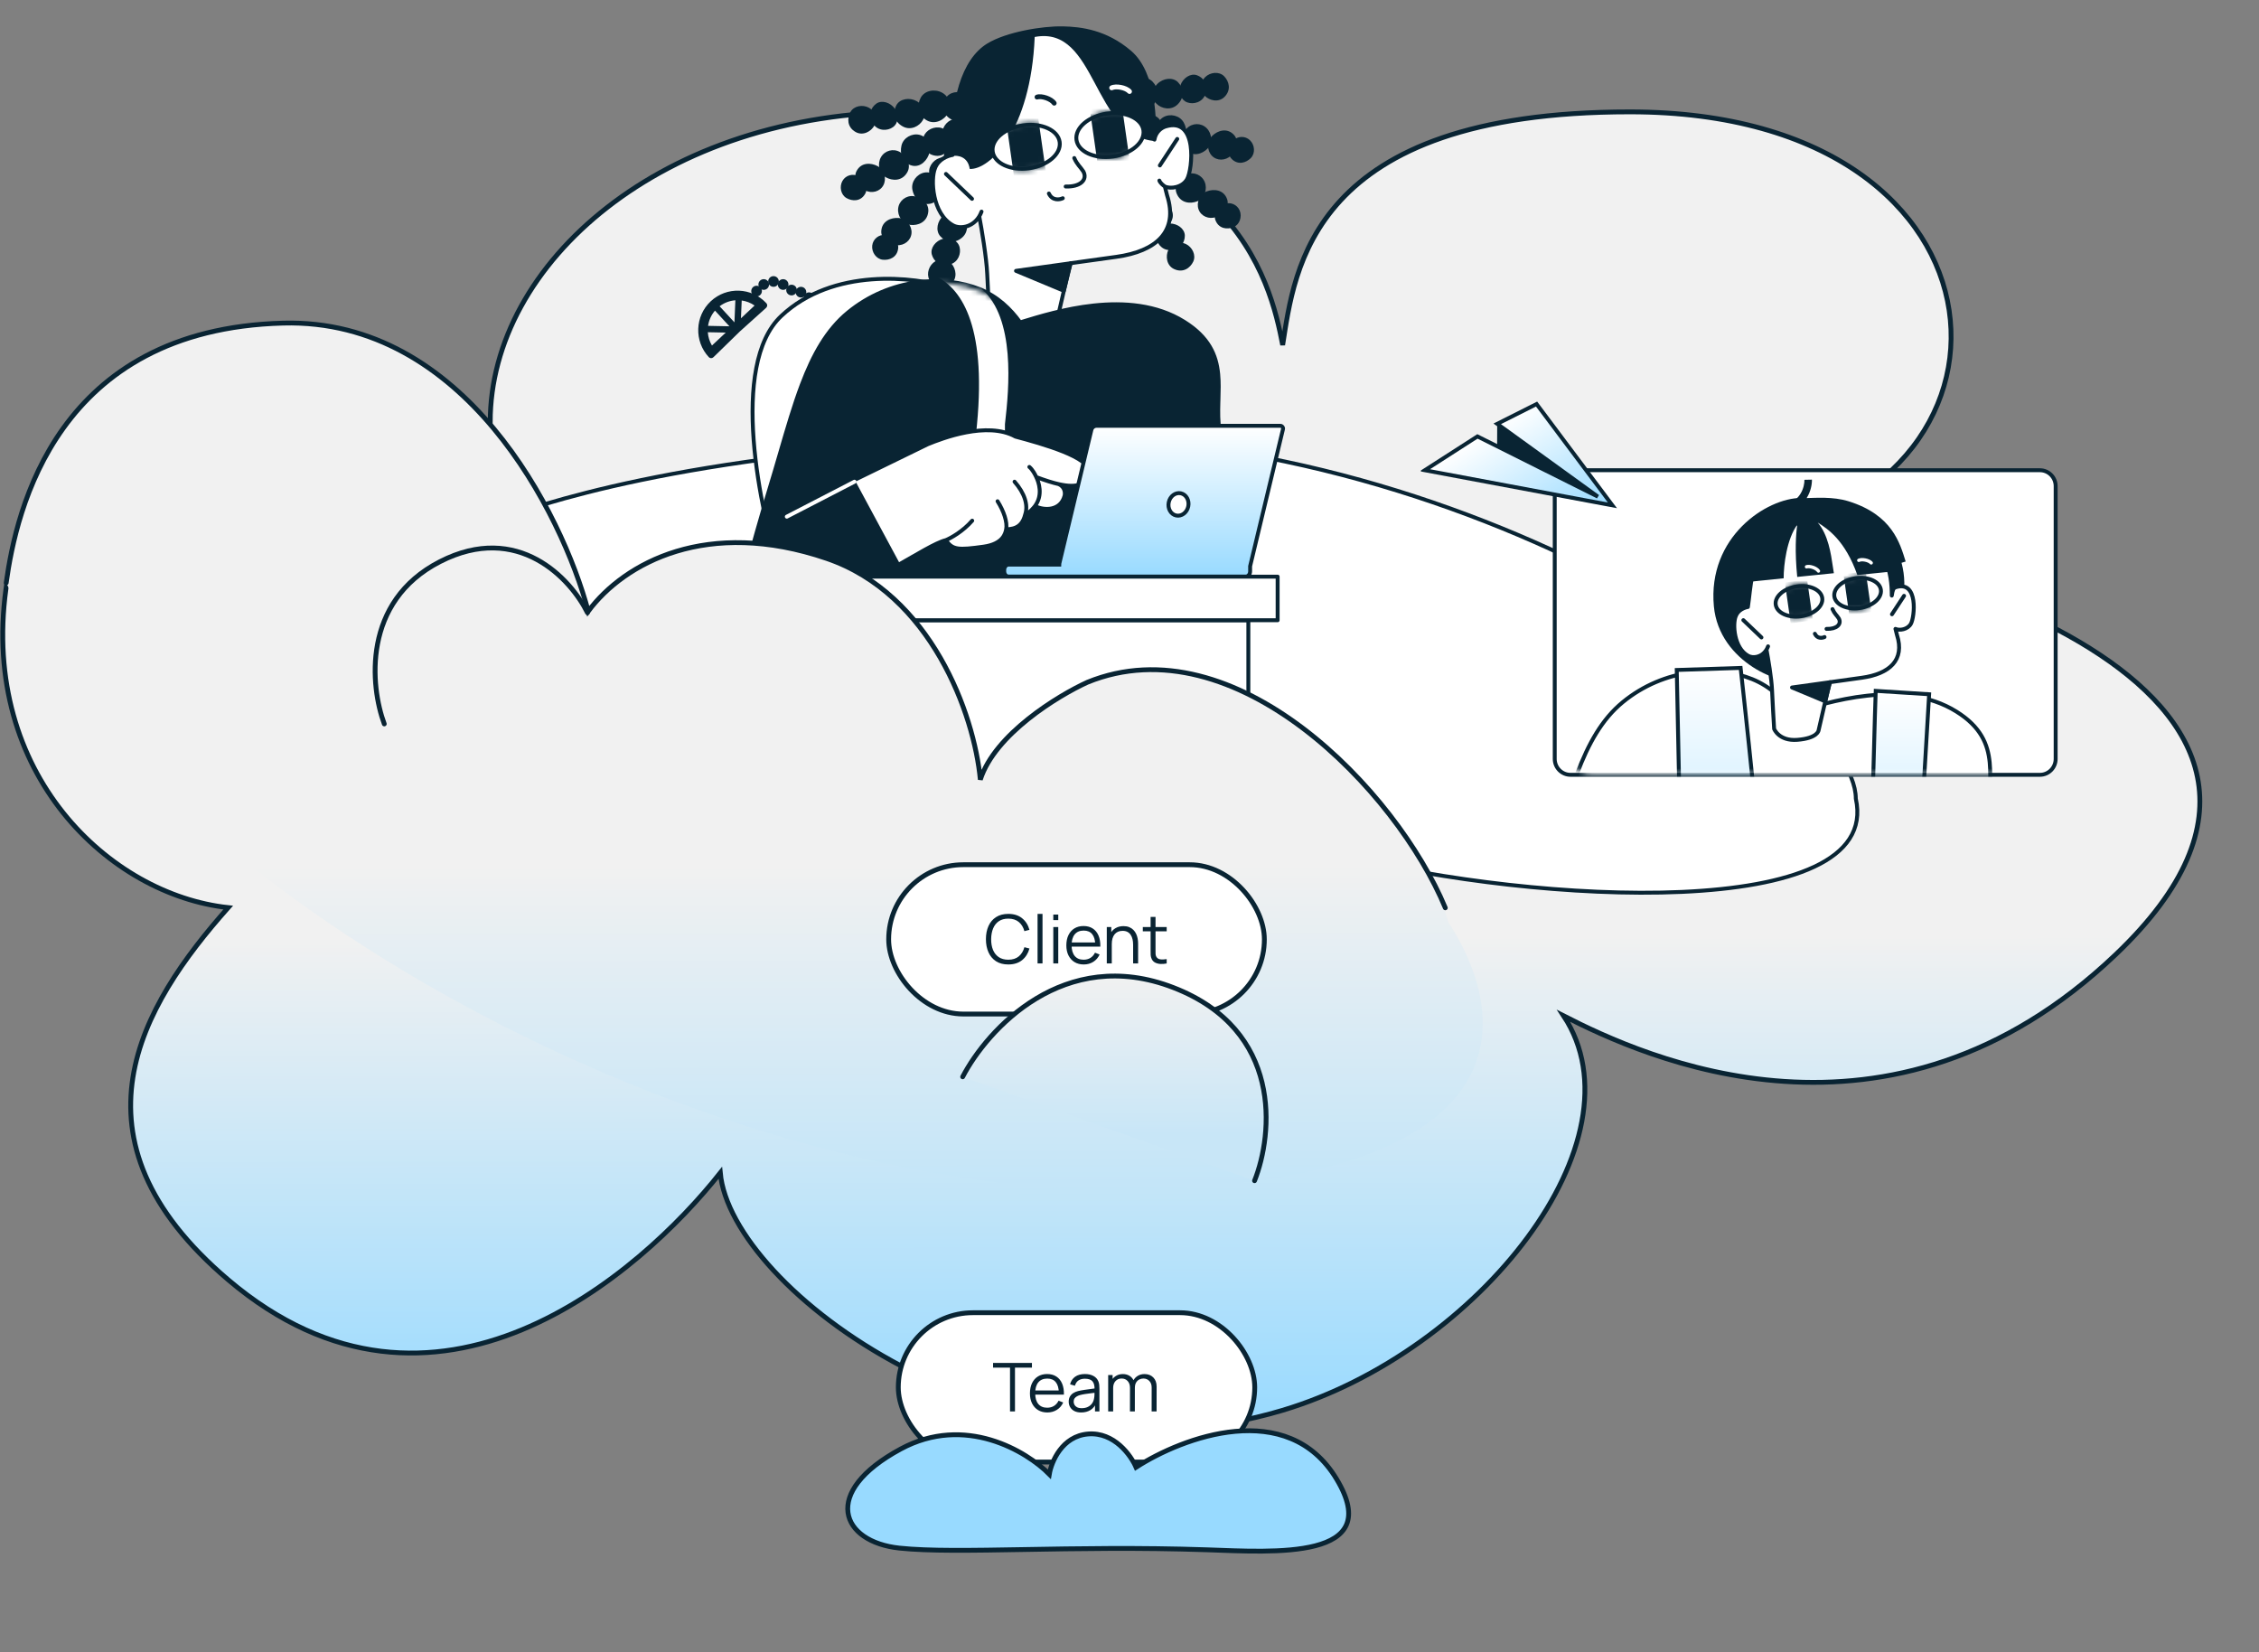 <?xml version="1.0" encoding="UTF-8"?> <svg xmlns="http://www.w3.org/2000/svg" width="469" height="343" viewBox="0 0 469 343" fill="none"><rect x="0" y="0" width="469" height="343" fill="#808080" stroke="none"/><path d="M101.776 87.608C101.776 54.586 137.6 23.223 188.902 23.223C256.125 23.223 263.813 58.818 266.298 71.623C268.789 56.079 271.87 23.223 338.386 23.223C421.531 23.223 424.627 103.594 360.499 111.586C392.342 113.362 498.042 142.225 439.222 198.174C392.165 242.933 341.186 219.346 324.628 210.878C341.581 236.632 307.131 280.507 266.298 292.754C208.853 309.983 151.752 267.592 149.541 243.466C133.029 264.335 90.278 302.079 47.378 265.667C12.75 236.276 29.246 208.831 47.378 188.405C22.759 185.741 -3.976 160.624 1.231 122.291C6.438 83.958 24.823 74.731 101.776 87.608Z" fill="url(#paint0_linear_8139_179006)" stroke="#092433"></path><path d="M385.292 165.782C391.035 191.592 318.51 187.64 279.35 177.713L133.977 183.358L101.281 108.438C112.61 104.788 139.167 94.525 208.021 90.949C300.426 86.151 385.292 144.376 385.292 165.782Z" fill="white" stroke="#092433" stroke-width="0.811" stroke-linecap="round" stroke-linejoin="round"></path><path fill-rule="evenodd" clip-rule="evenodd" d="M148.126 74.141C148.116 74.153 148.105 74.163 148.094 74.174C147.828 74.423 147.411 74.409 147.163 74.142C144.081 70.832 144.257 65.64 147.555 62.546C150.853 59.453 156.024 59.629 159.106 62.939C159.319 63.168 159.339 63.507 159.173 63.757C159.14 63.813 159.098 63.866 159.046 63.912L153.608 68.803C153.605 68.806 153.602 68.809 153.599 68.812L148.182 74.093C148.164 74.11 148.145 74.126 148.126 74.141ZM153.834 66.076L156.662 63.422C155.851 62.858 154.933 62.509 153.99 62.378L153.834 66.076ZM152.673 62.336C151.516 62.422 150.376 62.834 149.401 63.575L152.48 66.916L152.673 62.336ZM148.44 64.48C147.649 65.4 147.168 66.502 147.004 67.643L151.439 67.734L148.44 64.48ZM146.953 68.965L150.673 69.041L147.811 71.725C147.303 70.871 147.018 69.923 146.953 68.965Z" fill="#092433"></path><ellipse cx="1.106" cy="1.11" rx="1.106" ry="1.11" transform="matrix(0.999 -0.038 0.038 0.999 163.188 59.145)" fill="#092433"></ellipse><ellipse cx="1.106" cy="1.11" rx="1.106" ry="1.11" transform="matrix(0.999 -0.038 0.038 0.999 165.145 59.583)" fill="#092433"></ellipse><ellipse cx="1.106" cy="1.11" rx="1.106" ry="1.11" transform="matrix(0.999 -0.038 0.038 0.999 166.816 60.735)" fill="#092433"></ellipse><ellipse cx="1.106" cy="1.11" rx="1.106" ry="1.11" transform="matrix(0.999 -0.038 0.038 0.999 161.441 57.994)" fill="#092433"></ellipse><ellipse cx="1.106" cy="1.11" rx="1.106" ry="1.11" transform="matrix(0.999 -0.038 0.038 0.999 159.445 57.364)" fill="#092433"></ellipse><ellipse cx="1.106" cy="1.11" rx="1.106" ry="1.11" transform="matrix(0.999 -0.038 0.038 0.999 157.414 57.994)" fill="#092433"></ellipse><ellipse cx="1.106" cy="1.11" rx="1.106" ry="1.11" transform="matrix(0.999 -0.038 0.038 0.999 155.93 59.359)" fill="#092433"></ellipse><path d="M162.192 65.603C172.97 55.46 189.886 57.432 196.996 59.686V119.702H162.192C157.702 105.895 151.414 75.747 162.192 65.603Z" fill="white" stroke="#092433" stroke-width="0.814" stroke-linecap="round" stroke-linejoin="round"></path><path d="M200.208 29.753C198.676 30.168 197.546 31.756 197.942 33.23C198.338 34.705 199.69 36.11 201.765 35.547C203.497 35.078 204.095 33.145 203.699 31.671C203.303 30.197 201.74 29.338 200.208 29.753Z" fill="#092433"></path><path d="M195.781 49.566C194.249 49.981 193.093 51.475 193.458 52.832C193.823 54.19 195.14 55.464 197.215 54.901C198.947 54.432 199.58 52.63 199.215 51.273C198.85 49.915 197.312 49.151 195.781 49.566Z" fill="#092433"></path><path d="M197.933 34.784C196.735 35.829 196.41 37.753 197.408 38.906C198.406 40.058 200.234 40.728 201.856 39.312C203.209 38.131 202.906 36.13 201.908 34.977C200.909 33.825 199.13 33.739 197.933 34.784Z" fill="#092433"></path><path d="M193.744 54.556C192.596 55.557 192.285 57.402 193.241 58.506C194.198 59.611 195.95 60.253 197.504 58.896C198.802 57.764 198.511 55.846 197.554 54.741C196.597 53.637 194.891 53.554 193.744 54.556Z" fill="#092433"></path><path d="M195.847 44.768C194.581 45.874 194.19 47.855 195.188 49.007C196.186 50.159 198.055 50.794 199.77 49.297C201.201 48.047 200.945 46.005 199.947 44.853C198.948 43.701 197.113 43.663 195.847 44.768Z" fill="#092433"></path><path d="M196.03 39.174C194.717 40.32 194.36 42.43 195.455 43.693C196.549 44.956 198.553 45.691 200.331 44.139C201.814 42.844 201.482 40.65 200.387 39.387C199.293 38.124 197.342 38.029 196.03 39.174Z" fill="#092433"></path><path d="M205.844 19.932C204.929 18.631 203.054 18.112 201.812 18.993C200.569 19.874 199.72 21.631 200.96 23.394C201.995 24.865 204.009 24.763 205.251 23.883C206.494 23.002 206.759 21.233 205.844 19.932Z" fill="#092433"></path><path d="M185.793 22.577C184.877 21.276 183.083 20.7 181.939 21.511C180.795 22.322 180.056 24.002 181.296 25.764C182.331 27.235 184.234 27.212 185.378 26.401C186.522 25.59 186.708 23.878 185.793 22.577Z" fill="#092433"></path><path d="M200.354 19.515C198.965 18.747 197.053 19.102 196.319 20.439C195.585 21.777 195.586 23.73 197.468 24.771C199.039 25.641 200.807 24.666 201.541 23.329C202.275 21.991 201.744 20.284 200.354 19.515Z" fill="#092433"></path><path d="M180.425 22.374C179.093 21.637 177.261 21.977 176.557 23.259C175.853 24.541 175.855 26.413 177.659 27.412C179.165 28.245 180.858 27.311 181.562 26.029C182.266 24.747 181.757 23.11 180.425 22.374Z" fill="#092433"></path><path d="M190.299 20.986C188.83 20.173 186.842 20.487 186.108 21.824C185.374 23.161 185.423 25.141 187.413 26.242C189.075 27.162 190.896 26.217 191.631 24.88C192.365 23.543 191.769 21.799 190.299 20.986Z" fill="#092433"></path><path d="M195.597 19.237C194.073 18.394 191.978 18.784 191.173 20.25C190.368 21.716 190.369 23.857 192.433 24.999C194.155 25.952 196.093 24.884 196.898 23.418C197.703 21.951 197.12 20.08 195.597 19.237Z" fill="#092433"></path><path d="M191.943 35.818C190.374 36.099 189.124 37.702 189.418 39.35C189.711 40.998 190.97 42.676 193.096 42.295C194.87 41.977 195.609 39.94 195.316 38.292C195.023 36.644 193.513 35.537 191.943 35.818Z" fill="#092433"></path><path d="M186.468 43.268C186.291 44.858 187.413 46.51 189.005 46.689C190.597 46.868 192.485 46.126 192.726 43.971C192.926 42.172 191.264 40.89 189.672 40.712C188.08 40.533 186.646 41.677 186.468 43.268Z" fill="#092433"></path><path d="M181.086 50.972C180.933 52.341 181.899 53.762 183.269 53.916C184.638 54.07 186.263 53.431 186.47 51.577C186.642 50.03 185.212 48.927 183.842 48.773C182.473 48.619 181.238 49.604 181.086 50.972Z" fill="#092433"></path><path d="M189.246 48.395C189.357 46.89 188.167 45.368 186.57 45.249C184.972 45.13 183.117 45.889 182.967 47.928C182.841 49.629 184.555 50.785 186.152 50.904C187.75 51.023 189.135 49.899 189.246 48.395Z" fill="#092433"></path><path d="M195.059 32.801C193.578 33.282 192.548 34.897 193.009 36.328C193.469 37.758 194.863 39.075 196.869 38.424C198.544 37.881 199.035 35.952 198.574 34.521C198.113 33.091 196.539 32.321 195.059 32.801Z" fill="#092433"></path><path d="M196.762 30.368C195.729 31.536 195.658 33.453 196.778 34.451C197.898 35.449 199.765 35.874 201.164 34.291C202.333 32.97 201.781 31.058 200.661 30.06C199.541 29.061 197.795 29.2 196.762 30.368Z" fill="#092433"></path><path d="M190.879 27.982C189.328 27.613 187.546 28.583 187.161 30.212C186.777 31.841 187.265 33.884 189.367 34.384C191.121 34.802 192.607 33.229 192.991 31.6C193.376 29.971 192.431 28.351 190.879 27.982Z" fill="#092433"></path><path d="M182.899 32.627C182.105 34.016 182.479 35.98 183.869 36.78C185.258 37.581 187.285 37.654 188.36 35.774C189.257 34.205 188.241 32.364 186.852 31.564C185.462 30.763 183.693 31.239 182.899 32.627Z" fill="#092433"></path><path d="M174.909 37.543C174.226 38.737 174.548 40.427 175.743 41.116C176.939 41.805 178.682 41.868 179.607 40.251C180.379 38.9 179.505 37.316 178.31 36.628C177.114 35.939 175.592 36.349 174.909 37.543Z" fill="#092433"></path><path d="M183.41 38.439C184.109 37.103 183.621 35.231 182.203 34.484C180.785 33.736 178.782 33.691 177.836 35.501C177.046 37.011 178.159 38.757 179.577 39.504C180.995 40.252 182.711 39.775 183.41 38.439Z" fill="#092433"></path><path d="M194.933 26.461C193.384 26.31 191.799 27.38 191.654 28.876C191.509 30.373 192.265 32.138 194.363 32.343C196.115 32.514 197.33 30.941 197.475 29.444C197.62 27.948 196.482 26.612 194.933 26.461Z" fill="#092433"></path><path d="M197.455 24.909C196.044 25.568 195.218 27.297 195.85 28.66C196.481 30.024 198.025 31.16 199.937 30.268C201.532 29.523 201.785 27.548 201.154 26.185C200.522 24.821 198.866 24.25 197.455 24.909Z" fill="#092433"></path><path d="M233.237 28.542C234.823 28.523 236.342 29.742 236.36 31.269C236.379 32.796 235.459 34.517 233.31 34.544C231.516 34.566 230.417 32.869 230.398 31.342C230.379 29.815 231.65 28.562 233.237 28.542Z" fill="#092433"></path><path d="M242.868 46.396C244.454 46.377 245.971 47.498 245.988 48.904C246.006 50.309 245.084 51.895 242.935 51.922C241.141 51.944 240.043 50.383 240.026 48.977C240.009 47.571 241.281 46.416 242.868 46.396Z" fill="#092433"></path><path d="M236.79 32.761C238.226 33.439 239.061 35.202 238.413 36.583C237.765 37.965 236.188 39.11 234.244 38.191C232.621 37.424 232.37 35.415 233.018 34.034C233.666 32.652 235.355 32.082 236.79 32.761Z" fill="#092433"></path><path d="M246.182 50.64C247.558 51.291 248.358 52.98 247.737 54.304C247.116 55.629 245.605 56.726 243.741 55.845C242.186 55.11 241.945 53.185 242.566 51.861C243.187 50.536 244.806 49.99 246.182 50.64Z" fill="#092433"></path><path d="M241.506 41.798C243.024 42.515 243.937 44.315 243.29 45.697C242.642 47.078 241.016 48.2 238.96 47.228C237.243 46.417 236.936 44.382 237.584 43C238.232 41.619 239.988 41.081 241.506 41.798Z" fill="#092433"></path><path d="M239.809 36.466C241.383 37.209 242.298 39.142 241.588 40.656C240.878 42.171 239.149 43.426 237.018 42.419C235.238 41.578 234.963 39.376 235.674 37.861C236.384 36.347 238.235 35.722 239.809 36.466Z" fill="#092433"></path><path d="M225.059 20.633C225.587 19.13 227.25 18.119 228.684 18.627C230.119 19.134 231.412 20.593 230.698 22.628C230.101 24.327 228.136 24.779 226.701 24.272C225.267 23.764 224.532 22.135 225.059 20.633Z" fill="#092433"></path><path d="M245.077 17.694C245.604 16.192 247.175 15.148 248.496 15.615C249.816 16.083 250.983 17.497 250.268 19.532C249.671 21.23 247.833 21.728 246.513 21.261C245.192 20.793 244.549 19.196 245.077 17.694Z" fill="#092433"></path><path d="M230.231 18.73C231.36 17.611 233.296 17.43 234.365 18.516C235.434 19.602 235.963 21.482 234.434 22.999C233.158 24.265 231.193 23.81 230.124 22.724C229.055 21.638 229.103 19.85 230.231 18.73Z" fill="#092433"></path><path d="M250.184 16.031C251.266 14.958 253.121 14.785 254.146 15.826C255.171 16.867 255.678 18.669 254.212 20.123C252.989 21.336 251.106 20.9 250.081 19.859C249.057 18.818 249.103 17.105 250.184 16.031Z" fill="#092433"></path><path d="M240.302 17.397C241.495 16.213 243.493 15.971 244.562 17.057C245.631 18.143 246.121 20.061 244.505 21.665C243.155 23.004 241.146 22.593 240.077 21.507C239.008 20.421 239.109 18.581 240.302 17.397Z" fill="#092433"></path><path d="M234.734 17.162C235.971 15.934 238.094 15.736 239.266 16.927C240.438 18.117 241.017 20.178 239.342 21.841C237.943 23.229 235.789 22.73 234.617 21.54C233.444 20.349 233.497 18.389 234.734 17.162Z" fill="#092433"></path><path d="M242.83 32.114C244.416 31.955 246.053 33.156 246.218 34.821C246.383 36.487 245.627 38.446 243.478 38.661C241.684 38.84 240.421 37.082 240.256 35.416C240.091 33.751 241.243 32.272 242.83 32.114Z" fill="#092433"></path><path d="M250.12 37.785C250.722 39.267 250.09 41.164 248.607 41.771C247.123 42.379 245.105 42.18 244.29 40.173C243.609 38.497 244.86 36.809 246.344 36.202C247.827 35.594 249.517 36.303 250.12 37.785Z" fill="#092433"></path><path d="M257.388 43.727C257.906 45.003 257.363 46.635 256.086 47.157C254.81 47.68 253.074 47.509 252.372 45.782C251.786 44.34 252.863 42.888 254.139 42.365C255.415 41.842 256.87 42.452 257.388 43.727Z" fill="#092433"></path><path d="M248.84 43.477C248.325 42.059 249.056 40.269 250.561 39.718C252.066 39.167 254.057 39.39 254.755 41.311C255.337 42.913 254.002 44.495 252.497 45.046C250.992 45.597 249.355 44.894 248.84 43.477Z" fill="#092433"></path><path d="M239.014 30.063C240.569 30.121 241.998 31.393 241.942 32.896C241.887 34.398 240.903 36.047 238.797 35.969C237.038 35.904 236.042 34.182 236.097 32.679C236.153 31.177 237.458 30.006 239.014 30.063Z" fill="#092433"></path><path d="M236.722 28.187C238.033 29.029 238.621 30.853 237.814 32.12C237.007 33.386 235.326 34.306 233.55 33.165C232.067 32.214 232.079 30.223 232.886 28.956C233.693 27.689 235.41 27.345 236.722 28.187Z" fill="#092433"></path><path d="M241.571 24.299C242.964 23.52 244.942 23.966 245.754 25.428C246.566 26.89 246.65 28.99 244.764 30.046C243.189 30.927 241.333 29.82 240.521 28.358C239.709 26.896 240.179 25.079 241.571 24.299Z" fill="#092433"></path><path d="M250.504 26.588C251.645 27.707 251.817 29.699 250.698 30.849C249.578 32 247.648 32.624 246.104 31.109C244.814 29.844 245.293 27.796 246.413 26.645C247.532 25.495 249.364 25.47 250.504 26.588Z" fill="#092433"></path><path d="M259.528 29.133C260.509 30.096 260.658 31.81 259.694 32.799C258.731 33.789 257.07 34.327 255.741 33.023C254.632 31.935 255.044 30.172 256.007 29.182C256.97 28.192 258.547 28.171 259.528 29.133Z" fill="#092433"></path><path d="M251.591 32.32C250.556 31.225 250.517 29.291 251.679 28.184C252.841 27.077 254.756 26.486 256.158 27.968C257.328 29.206 256.73 31.19 255.568 32.297C254.406 33.404 252.626 33.414 251.591 32.32Z" fill="#092433"></path><path d="M237.258 23.943C238.708 23.375 240.523 23.971 241.068 25.371C241.614 26.771 241.365 28.677 239.402 29.447C237.763 30.091 236.167 28.909 235.621 27.509C235.076 26.109 235.809 24.512 237.258 23.943Z" fill="#092433"></path><path d="M234.404 23.141C235.941 23.389 237.204 24.827 236.966 26.311C236.729 27.796 235.551 29.311 233.47 28.975C231.732 28.695 230.954 26.864 231.191 25.38C231.429 23.895 232.868 22.893 234.404 23.141Z" fill="#092433"></path><path d="M222.279 54.638C221.957 55.417 219.821 65.06 218.869 69.045C218.869 69.045 218.609 71.403 212.487 71.864C206.99 72.277 205.591 68.583 205.591 68.583C205.44 66.071 205.102 60.208 204.958 56.851C204.814 53.494 203.798 47.494 203.308 44.913C201.853 47.29 199.239 47.526 197.866 46.778C193.546 44.425 193.162 37.222 194.131 34.917C194.812 33.021 196.863 32.306 197.753 32.172C198.68 26.067 198.515 19.128 203.686 12.759C206.586 9.188 211.534 6.834 216.621 6.415C221.707 5.996 227.116 6.167 230.409 8.388C239.139 14.274 238.763 22.343 239.681 28.979C239.946 27.355 241.141 26.512 242.019 26.246C248.739 24.213 247.581 35.197 246.458 37.19C245.485 38.918 243.038 39.283 241.838 38.712L242.293 40.51C244.724 48.044 240.03 52.165 231.799 53.312L222.279 54.638Z" fill="white"></path><path d="M241.838 38.712L242.293 40.51C244.724 48.044 240.03 52.165 231.799 53.312C228.043 53.835 222.279 54.638 222.279 54.638C221.957 55.417 219.821 65.06 218.869 69.045C218.869 69.045 218.609 71.403 212.487 71.864C206.99 72.277 205.591 68.583 205.591 68.583C205.44 66.071 205.102 60.208 204.958 56.851C204.814 53.494 203.798 47.494 203.308 44.913M241.838 38.712C243.038 39.283 245.485 38.918 246.458 37.19C247.581 35.197 248.739 24.213 242.019 26.246C241.141 26.512 239.946 27.355 239.681 28.979C238.763 22.343 239.139 14.274 230.409 8.388C227.116 6.167 221.707 5.996 216.621 6.415C211.534 6.834 206.586 9.188 203.686 12.759C198.515 19.128 198.68 26.067 197.753 32.172C196.863 32.306 194.812 33.021 194.131 34.917C193.162 37.222 193.546 44.425 197.866 46.778C199.239 47.526 201.853 47.29 203.308 44.913M241.838 38.712C241.533 38.512 240.877 37.985 240.7 37.488M203.78 43.928C203.644 44.296 203.485 44.623 203.308 44.913" stroke="#092433" stroke-width="0.811" stroke-linecap="round" stroke-linejoin="round"></path><path d="M240.802 34.347L244.414 28.842" stroke="#092433" stroke-width="0.811" stroke-linecap="round" stroke-linejoin="round"></path><path d="M201.807 41.275L196.392 36.108" stroke="#092433" stroke-width="0.811" stroke-linecap="round" stroke-linejoin="round"></path><path d="M210.939 56.224L222.277 54.644L220.865 60.359L210.939 56.224Z" fill="#092433" stroke="#092433" stroke-width="0.811" stroke-linecap="round" stroke-linejoin="round"></path><path d="M221.251 38.717C224.284 38.823 225.837 37.323 224.927 35.607C224.29 34.615 223.63 34.184 223.034 32.808" stroke="#092433" stroke-width="0.811" stroke-linecap="round" stroke-linejoin="round"></path><path d="M220.648 41.151C219.988 41.467 218.486 41.715 217.764 40.173" stroke="#092433" stroke-width="0.811" stroke-linecap="round" stroke-linejoin="round"></path><path d="M214.818 7.674C214.003 27.167 205.49 35.275 201.327 35.071C200.964 32.448 198.76 32.188 197.703 32.386C197.059 20.974 199.661 12.3 204.947 9.05C208.907 6.614 216.458 5.381 220.668 5.474C224.443 5.557 229.715 6.169 234.843 10.56C240.201 15.148 240.137 25.652 239.936 29.3C226.651 28.353 227.819 5.19 214.818 7.674Z" fill="#092433"></path><path fill-rule="evenodd" clip-rule="evenodd" d="M232.604 18.629C233.289 18.762 233.869 19.035 234.134 19.332C234.318 19.539 234.635 19.557 234.841 19.372C235.047 19.187 235.065 18.869 234.881 18.662C234.401 18.123 233.562 17.791 232.795 17.642C232.399 17.565 231.992 17.53 231.617 17.547C231.248 17.563 230.874 17.631 230.568 17.788C230.321 17.913 230.223 18.216 230.348 18.463C230.473 18.711 230.774 18.81 231.021 18.684C231.152 18.617 231.368 18.564 231.662 18.551C231.948 18.538 232.275 18.565 232.604 18.629Z" fill="white"></path><ellipse cx="7.021" cy="4.502" rx="7.021" ry="4.502" transform="matrix(-0.99 0.142 0.141 0.99 236.754 22.582)" fill="white" stroke="#092433" stroke-width="0.811" stroke-linecap="round" stroke-linejoin="round"></ellipse><mask id="mask0_8139_179006" style="mask-type:alpha" maskUnits="userSpaceOnUse" x="223" y="23" width="15" height="11"><ellipse cx="7.021" cy="4.502" rx="7.021" ry="4.502" transform="matrix(-0.99 0.142 0.141 0.99 236.754 22.582)" fill="white" stroke="#092433" stroke-width="0.811" stroke-linecap="round" stroke-linejoin="round"></ellipse></mask><g mask="url(#mask0_8139_179006)"><rect width="6.689" height="12.33" transform="matrix(-0.99 0.142 0.141 0.99 232.848 21.462)" fill="#092433"></rect></g><path fill-rule="evenodd" clip-rule="evenodd" d="M217.036 20.794C217.696 21.021 218.233 21.372 218.454 21.703C218.608 21.933 218.919 21.995 219.149 21.84C219.379 21.685 219.44 21.373 219.286 21.142C218.885 20.542 218.1 20.098 217.361 19.843C216.979 19.712 216.581 19.621 216.206 19.586C215.839 19.551 215.459 19.567 215.134 19.679C214.873 19.77 214.734 20.056 214.823 20.318C214.913 20.581 215.198 20.72 215.46 20.63C215.599 20.582 215.82 20.559 216.113 20.587C216.398 20.614 216.718 20.685 217.036 20.794Z" fill="#092433"></path><ellipse cx="7.021" cy="4.502" rx="7.021" ry="4.502" transform="matrix(-0.99 0.142 0.141 0.99 219.367 25.019)" fill="white" stroke="#092433" stroke-width="0.811" stroke-linecap="round" stroke-linejoin="round"></ellipse><mask id="mask1_8139_179006" style="mask-type:alpha" maskUnits="userSpaceOnUse" x="205" y="25" width="16" height="11"><ellipse cx="7.021" cy="4.502" rx="7.021" ry="4.502" transform="matrix(-0.99 0.142 0.141 0.99 219.367 25.019)" fill="white" stroke="#092433" stroke-width="0.811" stroke-linecap="round" stroke-linejoin="round"></ellipse></mask><g mask="url(#mask1_8139_179006)"><rect width="6.689" height="12.33" transform="matrix(-0.99 0.142 0.141 0.99 215.465 23.899)" fill="#092433"></rect></g><path d="M152.51 127.461C152.479 127.581 152.504 127.708 152.579 127.807C152.653 127.906 152.769 127.965 152.893 127.968L181.472 128.652C181.491 128.652 181.509 128.651 181.528 128.649L252.729 120.628C252.794 120.62 252.857 120.597 252.912 120.56C255.761 118.62 257.3 115.719 257.669 112.064C258.036 108.425 257.246 104.034 255.454 99.061C254.178 95.52 253.767 92.989 253.329 90.288C253.287 90.032 253.245 89.774 253.202 89.514C252.879 87.549 252.897 85.572 252.953 83.585C252.96 83.349 252.967 83.112 252.974 82.874C253.028 81.133 253.081 79.383 252.917 77.674C252.729 75.722 252.257 73.803 251.167 71.961C250.078 70.12 248.386 68.381 245.796 66.768C240.093 63.218 233.293 62.745 227.06 63.416C221.144 64.053 215.689 65.727 212.094 66.83C211.996 66.86 211.9 66.889 211.805 66.918C209.803 64.136 207.098 61.522 203.367 60.014C196.078 57.068 184.844 57.656 176.078 64.848C171.674 68.461 168.833 73.607 166.473 79.845C164.87 84.083 163.476 88.86 161.967 94.032C161.258 96.463 160.524 98.981 159.73 101.572C157.996 107.231 156.191 113.704 154.819 118.76C154.134 121.288 153.556 123.464 153.15 125.007C152.947 125.778 152.787 126.392 152.678 126.812C152.623 127.023 152.581 127.185 152.553 127.294L152.521 127.419L152.512 127.451L152.51 127.459L152.51 127.461L152.51 127.461C152.51 127.461 152.51 127.461 152.902 127.562L152.51 127.461Z" fill="#092433" stroke="#092433" stroke-width="0.811" stroke-linecap="round" stroke-linejoin="round"></path><mask id="mask2_8139_179006" style="mask-type:alpha" maskUnits="userSpaceOnUse" x="152" y="58" width="106" height="71"><path d="M160.117 101.69C156.653 112.996 152.902 127.562 152.902 127.562L181.482 128.246L252.683 120.224C258.153 116.5 258.636 109.087 255.073 99.198C253.661 95.281 253.296 92.579 252.802 89.579C251.48 81.552 255.761 73.45 245.581 67.112C234.395 60.147 225.634 65.161 212.304 68.374C210.263 65.19 207.391 62.077 203.215 60.39C196.056 57.496 184.981 58.068 176.335 65.161C167.689 72.254 165.099 85.431 160.117 101.69Z" fill="#092433"></path></mask><g mask="url(#mask2_8139_179006)"><path d="M199.93 110.127C199.93 110.127 200.81 105.068 202.43 88.084C204.453 66.881 198.812 59.805 193.837 57.562C196.177 55.127 196.761 56.518 199.899 56.682C203.036 56.846 202.589 58.326 204.126 59.689C211.266 66.02 209.932 80.508 209.047 88.084L209.047 110.127H199.93Z" fill="white" stroke="#092433" stroke-width="0.814" stroke-linecap="round" stroke-linejoin="round"></path></g><path d="M177.085 99.794L192.62 92.216C195.55 91.017 204.932 87.38 210.818 90.635C216.378 92.122 226.567 94.982 226.04 98.016C225.614 100.473 223.843 101.41 219.813 100.503C221.13 101.099 221.164 102.378 221.017 102.943C220.155 106.099 216.759 106.009 214.877 105.055C214.657 105.322 213.932 106.285 212.832 106.843C212.077 109.951 209.793 109.761 208.889 109.899C208.727 110.703 208.269 112.912 204.205 113.476C198.972 114.203 197.737 114.167 196.38 112.12C194.284 112.631 190.229 115.176 186.495 117.26L177.085 99.794Z" fill="white"></path><path d="M215.141 99.036C214.944 98.567 214.381 97.488 213.709 96.931M215.141 99.036C215.639 100.045 216.601 102.718 214.877 105.055M215.141 99.036C217.039 99.743 218.566 100.222 219.813 100.503M208.889 109.899C209.188 108.42 208.414 106.129 207.108 104.051M208.889 109.899C208.727 110.703 208.269 112.912 204.205 113.476C198.972 114.203 197.737 114.167 196.38 112.12M208.889 109.899C209.793 109.761 212.077 109.951 212.832 106.843M196.38 112.12C197.404 111.699 199.929 110.302 201.845 108.084M196.38 112.12C194.284 112.631 190.229 115.176 186.495 117.26L177.085 99.794L192.62 92.216C195.55 91.017 204.932 87.38 210.818 90.635C216.378 92.122 226.567 94.982 226.04 98.016C225.614 100.473 223.843 101.41 219.813 100.503M214.877 105.055C216.759 106.009 220.155 106.099 221.017 102.943C221.164 102.378 221.13 101.099 219.813 100.503M214.877 105.055C214.657 105.322 213.932 106.285 212.832 106.843M212.832 106.843C213.524 104.821 212.704 102.363 210.635 99.994" stroke="#092433" stroke-width="0.811" stroke-linecap="round" stroke-linejoin="round"></path><path d="M226.587 89.243C226.706 88.745 227.15 88.394 227.66 88.394H265.831C266.188 88.394 266.451 88.729 266.367 89.078L259.544 117.53V118.59C259.544 119.202 259.134 119.698 258.628 119.698H209.408C208.902 119.698 208.492 119.202 208.492 118.59V118.313C208.492 117.701 208.902 117.205 209.408 117.205H219.912C219.912 117.12 219.922 117.034 219.943 116.948L226.587 89.243Z" fill="url(#paint1_linear_8139_179006)" stroke="#092433" stroke-width="0.811"></path><ellipse cx="2.07" cy="2.355" rx="2.07" ry="2.355" transform="matrix(0.978 0.21 -0.208 0.978 243.137 101.967)" fill="white" stroke="#092433" stroke-width="0.814" stroke-linecap="round" stroke-linejoin="round"></ellipse><rect x="150.094" y="128.753" width="109.082" height="44.542" fill="white" stroke="#092433" stroke-width="0.814" stroke-linecap="round" stroke-linejoin="round"></rect><rect x="144.02" y="119.702" width="121.234" height="9.051" fill="white" stroke="#092433" stroke-width="0.814" stroke-linecap="round" stroke-linejoin="round"></rect><path d="M177.399 99.994L163.352 107.253" stroke="white" stroke-width="0.811" stroke-linecap="round" stroke-linejoin="round"></path><path d="M225.765 141.626C256.311 129.158 293.312 166.206 300.698 191.418C315.663 214.578 312.031 243.877 240.87 246.91C151.919 250.701 34.206 188.524 1.289 120.987C3.387 105.823 11.779 68.336 58.772 67.072C96.366 66.061 116.674 106.525 122.128 126.884C129.681 116.775 146.884 107.49 171.639 115.932C193.272 123.31 202.268 148.225 203.527 161.844C206.548 152.409 219.611 144.434 225.765 141.626Z" fill="url(#paint2_linear_8139_179006)"></path><path d="M79.781 150.277C76.879 142.506 75.132 124.89 91.353 116.587C107.574 108.284 118.518 120.191 121.962 127.182" stroke="#092433" stroke-linecap="round"></path><path d="M300.065 188.452C289.935 164.088 256.311 129.158 225.765 141.626C219.611 144.434 206.548 152.409 203.527 161.844C202.268 148.225 193.272 123.31 171.639 115.932C146.884 107.49 129.681 116.775 122.128 126.884C116.674 106.525 96.366 66.061 58.772 67.072C11.779 68.336 3.387 105.823 1.289 120.987" stroke="#092433" stroke-linecap="round"></path><g clip-path="url(#clip0_8139_179006)"><path d="M322.785 100.904C322.785 99.086 324.253 97.612 326.064 97.612H423.504C425.315 97.612 426.783 99.086 426.783 100.904V157.55C426.783 159.368 425.315 160.841 423.504 160.841H326.064C324.253 160.841 322.785 159.368 322.785 157.55V100.904Z" fill="white" stroke="#092433" stroke-width="0.811" stroke-linecap="round" stroke-linejoin="round"></path><mask id="mask3_8139_179006" style="mask-type:alpha" maskUnits="userSpaceOnUse" x="322" y="97" width="110" height="64"><rect x="322.863" y="97.612" width="108.542" height="63.073" rx="8" fill="#9C6DFF"></rect></mask><g mask="url(#mask3_8139_179006)"><path d="M355.824 125.861C354.483 111.472 366.75 103.362 373.984 103.362V141.194C370.25 142.658 356.919 137.612 355.824 125.861Z" fill="#092433"></path><path d="M395.288 123.061C396.382 111.32 386.373 104.702 380.47 104.702V135.572C383.517 136.767 394.395 132.649 395.288 123.061Z" fill="#092433"></path><path d="M320.696 182.283C317.231 193.589 313.48 208.155 313.48 208.155L342.06 208.839L413.261 200.817C418.731 197.093 419.214 189.68 415.651 179.791C414.239 175.874 413.874 173.172 413.38 170.173C412.058 162.144 416.339 154.043 406.159 147.705C394.973 140.74 379.383 145.795 372.222 147.984C370.234 145.155 367.537 142.496 363.793 140.983C356.635 138.089 345.559 138.661 336.913 145.754C328.267 152.847 325.678 166.024 320.696 182.283Z" fill="white" stroke="#092433" stroke-width="0.811" stroke-linecap="round" stroke-linejoin="round"></path><path d="M389.426 143.414L400.516 144.117L397.64 192.87L399.757 208.548L390.465 208.472C390.465 208.472 389.074 201.076 388.685 188.569C388.295 176.063 389.426 143.414 389.426 143.414Z" fill="url(#paint3_linear_8139_179006)" stroke="#092433" stroke-width="0.811"></path><path d="M361.379 138.65C361.379 138.65 366.899 188.016 366.115 191.631C365.331 195.245 361.723 212.009 361.723 212.009H341.604L350.166 187.165L348.598 162.164L348.117 139.077L361.379 138.65Z" fill="url(#paint4_linear_8139_179006)" stroke="#092433" stroke-width="0.811"></path><path d="M379.93 141.613C379.706 142.154 378.222 148.855 377.561 151.623C377.561 151.623 377.38 153.262 373.126 153.582C369.306 153.869 368.334 151.303 368.334 151.303C368.229 149.557 367.994 145.483 367.894 143.15C367.794 140.817 367.088 136.648 366.748 134.855C365.737 136.507 363.92 136.671 362.967 136.151C359.964 134.516 359.698 129.511 360.371 127.909C360.844 126.592 362.269 126.095 362.888 126.002C363.532 121.759 363.417 116.938 367.01 112.513C369.025 110.031 372.464 108.396 375.998 108.104C379.532 107.813 383.291 107.932 385.579 109.475C391.645 113.565 392.762 118.861 392.762 123.636C392.947 122.508 393.036 122.069 393.647 121.884C398.316 120.471 397.511 128.103 396.731 129.488C396.055 130.689 394.354 130.943 393.521 130.547L393.837 131.796C395.526 137.031 392.264 139.894 386.545 140.691L379.93 141.613Z" fill="white"></path><path d="M367.076 134.171C366.982 134.426 366.871 134.654 366.748 134.855M366.748 134.855C365.737 136.507 363.92 136.671 362.967 136.151C359.964 134.516 359.698 129.511 360.371 127.909C360.844 126.592 362.269 126.095 362.888 126.002C363.532 121.759 363.417 116.938 367.01 112.513C369.025 110.031 372.464 108.396 375.998 108.104C379.532 107.813 383.291 107.932 385.579 109.475C391.645 113.565 392.762 118.861 392.762 123.636C392.947 122.508 393.036 122.069 393.647 121.884C398.316 120.471 397.511 128.103 396.731 129.488C396.055 130.689 394.354 130.943 393.521 130.547L393.837 131.796C395.526 137.031 392.264 139.894 386.545 140.691C383.935 141.054 379.93 141.613 379.93 141.613C379.706 142.154 378.222 148.855 377.561 151.623C377.561 151.623 377.38 153.262 373.126 153.582C369.306 153.869 368.334 151.303 368.334 151.303C368.229 149.557 367.994 145.483 367.894 143.15C367.794 140.817 367.088 136.648 366.748 134.855Z" stroke="#092433" stroke-width="0.811" stroke-linecap="round" stroke-linejoin="round"></path><path d="M375.126 103.325C375.949 101.993 376.203 100.535 376.182 99.567L374.626 99.6C374.641 100.31 374.445 101.461 373.803 102.501C373.542 102.924 373.206 103.331 372.774 103.686C364.93 105.611 361.499 114.19 362.388 120.848L370.313 120.045C370.315 117.227 370.949 111.924 373.15 108.902C372.854 110.681 372.597 114.449 373.13 119.76L380.737 118.989C380.667 118.589 380.6 118.132 380.527 117.634C380.132 114.925 379.56 111.011 377.382 108.473C379.508 109.813 383.067 112.164 385.613 119.37L392.374 118.685C392.079 117.055 390.312 111.456 386.816 107.056C391.845 110.081 393.387 114.558 394.156 117.028L395.642 116.561C394.446 112.72 392.861 106.882 383.77 104.051C380.527 103.04 376.78 103.371 375.083 103.394C375.098 103.371 375.112 103.348 375.126 103.325Z" fill="#092433"></path><path d="M392.798 127.512L395.309 123.687" stroke="#092433" stroke-width="0.811" stroke-linecap="round" stroke-linejoin="round"></path><path d="M365.703 132.326L361.94 128.736" stroke="#092433" stroke-width="0.811" stroke-linecap="round" stroke-linejoin="round"></path><path d="M372.047 142.714L379.926 141.616L378.944 145.587L372.047 142.714Z" fill="#092433" stroke="#092433" stroke-width="0.811" stroke-linecap="round" stroke-linejoin="round"></path><path d="M379.213 130.549C381.321 130.623 382.399 129.581 381.767 128.388C381.325 127.699 380.866 127.4 380.452 126.443" stroke="#092433" stroke-width="0.811" stroke-linecap="round" stroke-linejoin="round"></path><path d="M378.798 132.24C378.339 132.459 377.296 132.631 376.794 131.56" stroke="#092433" stroke-width="0.811" stroke-linecap="round" stroke-linejoin="round"></path><path fill-rule="evenodd" clip-rule="evenodd" d="M387.167 116.591C387.643 116.684 388.046 116.873 388.23 117.08C388.358 117.224 388.578 117.236 388.721 117.108C388.865 116.979 388.877 116.758 388.749 116.614C388.416 116.24 387.833 116.009 387.3 115.906C387.025 115.852 386.742 115.828 386.481 115.839C386.225 115.851 385.965 115.898 385.752 116.007C385.581 116.094 385.512 116.304 385.599 116.476C385.686 116.648 385.896 116.717 386.067 116.63C386.158 116.583 386.309 116.547 386.512 116.537C386.711 116.528 386.938 116.547 387.167 116.591Z" fill="white"></path><ellipse cx="4.879" cy="3.128" rx="4.879" ry="3.128" transform="matrix(-0.99 0.142 0.141 0.99 390.055 119.338)" fill="white" stroke="#092433" stroke-width="0.811" stroke-linecap="round" stroke-linejoin="round"></ellipse><mask id="mask4_8139_179006" style="mask-type:alpha" maskUnits="userSpaceOnUse" x="380" y="119" width="11" height="8"><ellipse cx="4.879" cy="3.128" rx="4.879" ry="3.128" transform="matrix(-0.99 0.142 0.141 0.99 390.055 119.338)" fill="white" stroke="#092433" stroke-width="0.811" stroke-linecap="round" stroke-linejoin="round"></ellipse></mask><g mask="url(#mask4_8139_179006)"><rect width="4.648" height="8.567" transform="matrix(-0.99 0.142 0.141 0.99 387.336 118.56)" fill="#092433"></rect></g><path fill-rule="evenodd" clip-rule="evenodd" d="M376.265 118.104C376.723 118.262 377.097 118.505 377.25 118.735C377.357 118.895 377.574 118.938 377.733 118.83C377.893 118.723 377.935 118.506 377.828 118.346C377.549 117.928 377.004 117.62 376.49 117.443C376.225 117.352 375.948 117.289 375.688 117.264C375.433 117.24 375.169 117.251 374.943 117.329C374.762 117.392 374.665 117.591 374.728 117.773C374.79 117.955 374.988 118.052 375.17 117.99C375.266 117.956 375.42 117.941 375.623 117.96C375.822 117.978 376.044 118.028 376.265 118.104Z" fill="white"></path><ellipse cx="4.879" cy="3.128" rx="4.879" ry="3.128" transform="matrix(-0.99 0.142 0.141 0.99 377.883 121.039)" fill="white" stroke="#092433" stroke-width="0.811" stroke-linecap="round" stroke-linejoin="round"></ellipse><mask id="mask5_8139_179006" style="mask-type:alpha" maskUnits="userSpaceOnUse" x="368" y="121" width="11" height="8"><ellipse cx="4.879" cy="3.128" rx="4.879" ry="3.128" transform="matrix(-0.99 0.142 0.141 0.99 377.883 121.039)" fill="white" stroke="#092433" stroke-width="0.811" stroke-linecap="round" stroke-linejoin="round"></ellipse></mask><g mask="url(#mask5_8139_179006)"><rect width="4.648" height="8.567" transform="matrix(-0.99 0.142 0.141 0.99 375.168 120.261)" fill="#092433"></rect></g></g><path d="M310.799 97.134L310.841 87.983L333.328 104.081L310.799 97.134Z" fill="#092433"></path><path d="M306.737 90.594L295.816 97.612L334.758 104.903L319.015 83.874L310.844 87.983L331.739 103.096L306.737 90.594Z" fill="url(#paint5_linear_8139_179006)" stroke="#092433" stroke-width="0.811"></path></g><rect x="184.5" y="179.5" width="78" height="31" rx="15.5" fill="white"></rect><rect x="184.5" y="179.5" width="78" height="31" rx="15.5" stroke="#092433"></rect><path d="M209.332 200.21C208.328 200.21 207.481 199.988 206.791 199.545C206.1 199.097 205.577 198.479 205.223 197.69C204.868 196.901 204.691 195.991 204.691 194.96C204.691 193.929 204.868 193.019 205.223 192.23C205.577 191.441 206.1 190.825 206.791 190.382C207.481 189.934 208.328 189.71 209.332 189.71C210.503 189.71 211.46 190.011 212.202 190.613C212.944 191.21 213.452 192.013 213.728 193.021L212.678 193.294C212.463 192.496 212.078 191.864 211.523 191.397C210.967 190.93 210.237 190.697 209.332 190.697C208.543 190.697 207.887 190.877 207.365 191.236C206.842 191.595 206.448 192.097 206.182 192.741C205.92 193.38 205.785 194.12 205.776 194.96C205.771 195.8 205.899 196.54 206.161 197.179C206.427 197.818 206.823 198.32 207.351 198.684C207.883 199.043 208.543 199.223 209.332 199.223C210.237 199.223 210.967 198.99 211.523 198.523C212.078 198.052 212.463 197.419 212.678 196.626L213.728 196.899C213.452 197.907 212.944 198.712 212.202 199.314C211.46 199.911 210.503 200.21 209.332 200.21ZM215.412 200V189.71H216.441V200H215.412ZM218.68 191.005V189.85H219.709V191.005H218.68ZM218.68 200V192.44H219.709V200H218.68ZM225.006 200.21C224.269 200.21 223.629 200.047 223.088 199.72C222.551 199.393 222.134 198.934 221.835 198.341C221.536 197.748 221.387 197.053 221.387 196.255C221.387 195.429 221.534 194.715 221.828 194.113C222.122 193.511 222.535 193.047 223.067 192.72C223.604 192.393 224.236 192.23 224.964 192.23C225.711 192.23 226.348 192.403 226.875 192.748C227.402 193.089 227.801 193.579 228.072 194.218C228.343 194.857 228.466 195.62 228.443 196.507H227.393V196.143C227.374 195.163 227.162 194.423 226.756 193.924C226.355 193.425 225.767 193.175 224.992 193.175C224.18 193.175 223.557 193.439 223.123 193.966C222.694 194.493 222.479 195.245 222.479 196.22C222.479 197.172 222.694 197.912 223.123 198.439C223.557 198.962 224.171 199.223 224.964 199.223C225.505 199.223 225.977 199.099 226.378 198.852C226.784 198.6 227.104 198.238 227.337 197.767L228.296 198.138C227.997 198.796 227.556 199.307 226.973 199.671C226.394 200.03 225.739 200.21 225.006 200.21ZM222.115 196.507V195.646H227.89V196.507H222.115ZM235.252 200V196.143C235.252 195.723 235.212 195.338 235.133 194.988C235.053 194.633 234.925 194.325 234.748 194.064C234.575 193.798 234.349 193.593 234.069 193.448C233.793 193.303 233.457 193.231 233.061 193.231C232.697 193.231 232.375 193.294 232.095 193.42C231.819 193.546 231.586 193.728 231.395 193.966C231.208 194.199 231.066 194.484 230.968 194.82C230.87 195.156 230.821 195.539 230.821 195.968L230.093 195.807C230.093 195.032 230.228 194.381 230.499 193.854C230.769 193.327 231.143 192.928 231.619 192.657C232.095 192.386 232.641 192.251 233.257 192.251C233.709 192.251 234.104 192.321 234.44 192.461C234.78 192.601 235.067 192.79 235.301 193.028C235.539 193.266 235.73 193.539 235.875 193.847C236.019 194.15 236.124 194.475 236.19 194.82C236.255 195.161 236.288 195.501 236.288 195.842V200H235.252ZM229.785 200V192.44H230.716V194.302H230.821V200H229.785ZM242.22 200C241.795 200.089 241.375 200.124 240.96 200.105C240.549 200.086 240.181 199.998 239.854 199.839C239.532 199.68 239.287 199.433 239.119 199.097C238.984 198.817 238.909 198.535 238.895 198.25C238.886 197.961 238.881 197.632 238.881 197.263V190.34H239.903V197.221C239.903 197.538 239.905 197.804 239.91 198.019C239.919 198.229 239.968 198.416 240.057 198.579C240.225 198.892 240.491 199.078 240.855 199.139C241.224 199.2 241.679 199.186 242.22 199.097V200ZM237.264 193.322V192.44H242.22V193.322H237.264Z" fill="#092433"></path><path d="M243.641 205.02C220.911 196.208 204.985 213.689 199.863 223.531L260.46 245.104C264.325 235.414 266.371 213.832 243.641 205.02Z" fill="url(#paint6_linear_8139_179006)"></path><path d="M199.863 223.531C204.985 213.689 220.911 196.208 243.641 205.02C266.371 213.832 264.325 235.414 260.46 245.104" stroke="#092433" stroke-linecap="round"></path><rect x="186.5" y="272.5" width="74" height="31" rx="15.5" fill="white"></rect><rect x="186.5" y="272.5" width="74" height="31" rx="15.5" stroke="#092433"></rect><path d="M209.695 293V283.907H206.174V282.92H214.245V283.907H210.724V293H209.695ZM217.446 293.21C216.708 293.21 216.069 293.047 215.528 292.72C214.991 292.393 214.573 291.934 214.275 291.341C213.976 290.748 213.827 290.053 213.827 289.255C213.827 288.429 213.974 287.715 214.268 287.113C214.562 286.511 214.975 286.047 215.507 285.72C216.043 285.393 216.676 285.23 217.404 285.23C218.15 285.23 218.787 285.403 219.315 285.748C219.842 286.089 220.241 286.579 220.512 287.218C220.782 287.857 220.906 288.62 220.883 289.507H219.833V289.143C219.814 288.163 219.602 287.423 219.196 286.924C218.794 286.425 218.206 286.175 217.432 286.175C216.62 286.175 215.997 286.439 215.563 286.966C215.133 287.493 214.919 288.245 214.919 289.22C214.919 290.172 215.133 290.912 215.563 291.439C215.997 291.962 216.61 292.223 217.404 292.223C217.945 292.223 218.416 292.099 218.818 291.852C219.224 291.6 219.543 291.238 219.777 290.767L220.736 291.138C220.437 291.796 219.996 292.307 219.413 292.671C218.834 293.03 218.178 293.21 217.446 293.21ZM214.555 289.507V288.646H220.33V289.507H214.555ZM224.462 293.21C223.893 293.21 223.415 293.107 223.027 292.902C222.645 292.697 222.358 292.424 222.166 292.083C221.975 291.742 221.879 291.371 221.879 290.97C221.879 290.559 221.961 290.209 222.124 289.92C222.292 289.626 222.519 289.386 222.803 289.199C223.093 289.012 223.426 288.87 223.804 288.772C224.187 288.679 224.609 288.597 225.071 288.527C225.538 288.452 225.993 288.389 226.436 288.338C226.884 288.282 227.276 288.228 227.612 288.177L227.248 288.401C227.262 287.654 227.118 287.101 226.814 286.742C226.511 286.383 225.984 286.203 225.232 286.203C224.714 286.203 224.276 286.32 223.916 286.553C223.562 286.786 223.312 287.155 223.167 287.659L222.166 287.365C222.339 286.688 222.687 286.163 223.209 285.79C223.732 285.417 224.411 285.23 225.246 285.23C225.937 285.23 226.523 285.361 227.003 285.622C227.489 285.879 227.832 286.252 228.032 286.742C228.126 286.961 228.186 287.206 228.214 287.477C228.242 287.748 228.256 288.023 228.256 288.303V293H227.339V291.103L227.605 291.215C227.349 291.864 226.95 292.358 226.408 292.699C225.867 293.04 225.218 293.21 224.462 293.21ZM224.581 292.321C225.062 292.321 225.482 292.235 225.841 292.062C226.201 291.889 226.49 291.654 226.709 291.355C226.929 291.052 227.071 290.711 227.136 290.333C227.192 290.09 227.223 289.824 227.227 289.535C227.232 289.241 227.234 289.022 227.234 288.877L227.626 289.08C227.276 289.127 226.896 289.173 226.485 289.22C226.079 289.267 225.678 289.32 225.281 289.381C224.889 289.442 224.535 289.514 224.217 289.598C224.003 289.659 223.795 289.745 223.594 289.857C223.394 289.964 223.228 290.109 223.097 290.291C222.971 290.473 222.908 290.699 222.908 290.97C222.908 291.189 222.962 291.402 223.069 291.607C223.181 291.812 223.359 291.983 223.601 292.118C223.849 292.253 224.175 292.321 224.581 292.321ZM239.095 293L239.102 288.037C239.102 287.454 238.938 286.996 238.612 286.665C238.29 286.329 237.879 286.161 237.38 286.161C237.095 286.161 236.817 286.226 236.547 286.357C236.276 286.488 236.052 286.698 235.875 286.987C235.702 287.276 235.616 287.654 235.616 288.121L235.007 287.946C234.993 287.405 235.098 286.931 235.322 286.525C235.55 286.119 235.863 285.804 236.26 285.58C236.661 285.351 237.114 285.237 237.618 285.237C238.378 285.237 238.987 285.473 239.445 285.944C239.902 286.411 240.131 287.043 240.131 287.841L240.124 293H239.095ZM230.072 293V285.44H230.996V287.302H231.108V293H230.072ZM234.594 293L234.601 288.107C234.601 287.505 234.44 287.031 234.118 286.686C233.8 286.336 233.38 286.161 232.858 286.161C232.335 286.161 231.913 286.341 231.591 286.7C231.269 287.055 231.108 287.528 231.108 288.121L230.492 287.785C230.492 287.3 230.606 286.866 230.835 286.483C231.063 286.096 231.376 285.792 231.773 285.573C232.169 285.349 232.62 285.237 233.124 285.237C233.604 285.237 234.031 285.34 234.405 285.545C234.783 285.75 235.079 286.049 235.294 286.441C235.508 286.833 235.616 287.309 235.616 287.869L235.609 293H234.594Z" fill="#092433"></path><path d="M277.492 307.031C287.672 323.942 264.482 322.184 250.525 321.714C222.287 320.764 198.81 322.644 186.73 321.364C174.649 320.083 170.255 309.838 186.998 300.79C200.392 293.552 213.148 301.265 217.851 306.027C218.286 303.423 220.508 298.107 225.911 297.674C231.314 297.242 234.795 302.101 235.86 304.585C245.496 298.354 267.311 290.12 277.492 307.031Z" fill="#98DAFF" stroke="#092433"></path><defs><linearGradient id="paint0_linear_8139_179006" x1="232.204" y1="194.427" x2="232.301" y2="296.764" gradientUnits="userSpaceOnUse"><stop stop-color="#F1F1F1"></stop><stop offset="1" stop-color="#98DAFF"></stop></linearGradient><linearGradient id="paint1_linear_8139_179006" x1="237.437" y1="119.698" x2="237.437" y2="88.394" gradientUnits="userSpaceOnUse"><stop stop-color="#98DAFF"></stop><stop offset="1" stop-color="white"></stop></linearGradient><linearGradient id="paint2_linear_8139_179006" x1="156.951" y1="179.725" x2="157.013" y2="247.075" gradientUnits="userSpaceOnUse"><stop stop-color="#F1F1F1"></stop><stop offset="1" stop-color="#C3E5F8"></stop></linearGradient><linearGradient id="paint3_linear_8139_179006" x1="394.559" y1="208.548" x2="394.559" y2="143.414" gradientUnits="userSpaceOnUse"><stop stop-color="#98DAFF"></stop><stop offset="1" stop-color="white"></stop></linearGradient><linearGradient id="paint4_linear_8139_179006" x1="353.898" y1="212.009" x2="353.898" y2="138.65" gradientUnits="userSpaceOnUse"><stop stop-color="#98DAFF"></stop><stop offset="1" stop-color="white"></stop></linearGradient><linearGradient id="paint5_linear_8139_179006" x1="322.596" y1="112.719" x2="307.898" y2="89.848" gradientUnits="userSpaceOnUse"><stop stop-color="#98DAFF"></stop><stop offset="1" stop-color="white"></stop></linearGradient><linearGradient id="paint6_linear_8139_179006" x1="231.196" y1="202.604" x2="231.198" y2="235.518" gradientUnits="userSpaceOnUse"><stop stop-color="#F1F1F1"></stop><stop offset="1" stop-color="#C8E6F7"></stop></linearGradient><clipPath id="clip0_8139_179006"><rect width="132.787" height="85.165" fill="white" transform="matrix(-1 0 0 1 427.785 77)"></rect></clipPath></defs></svg> 